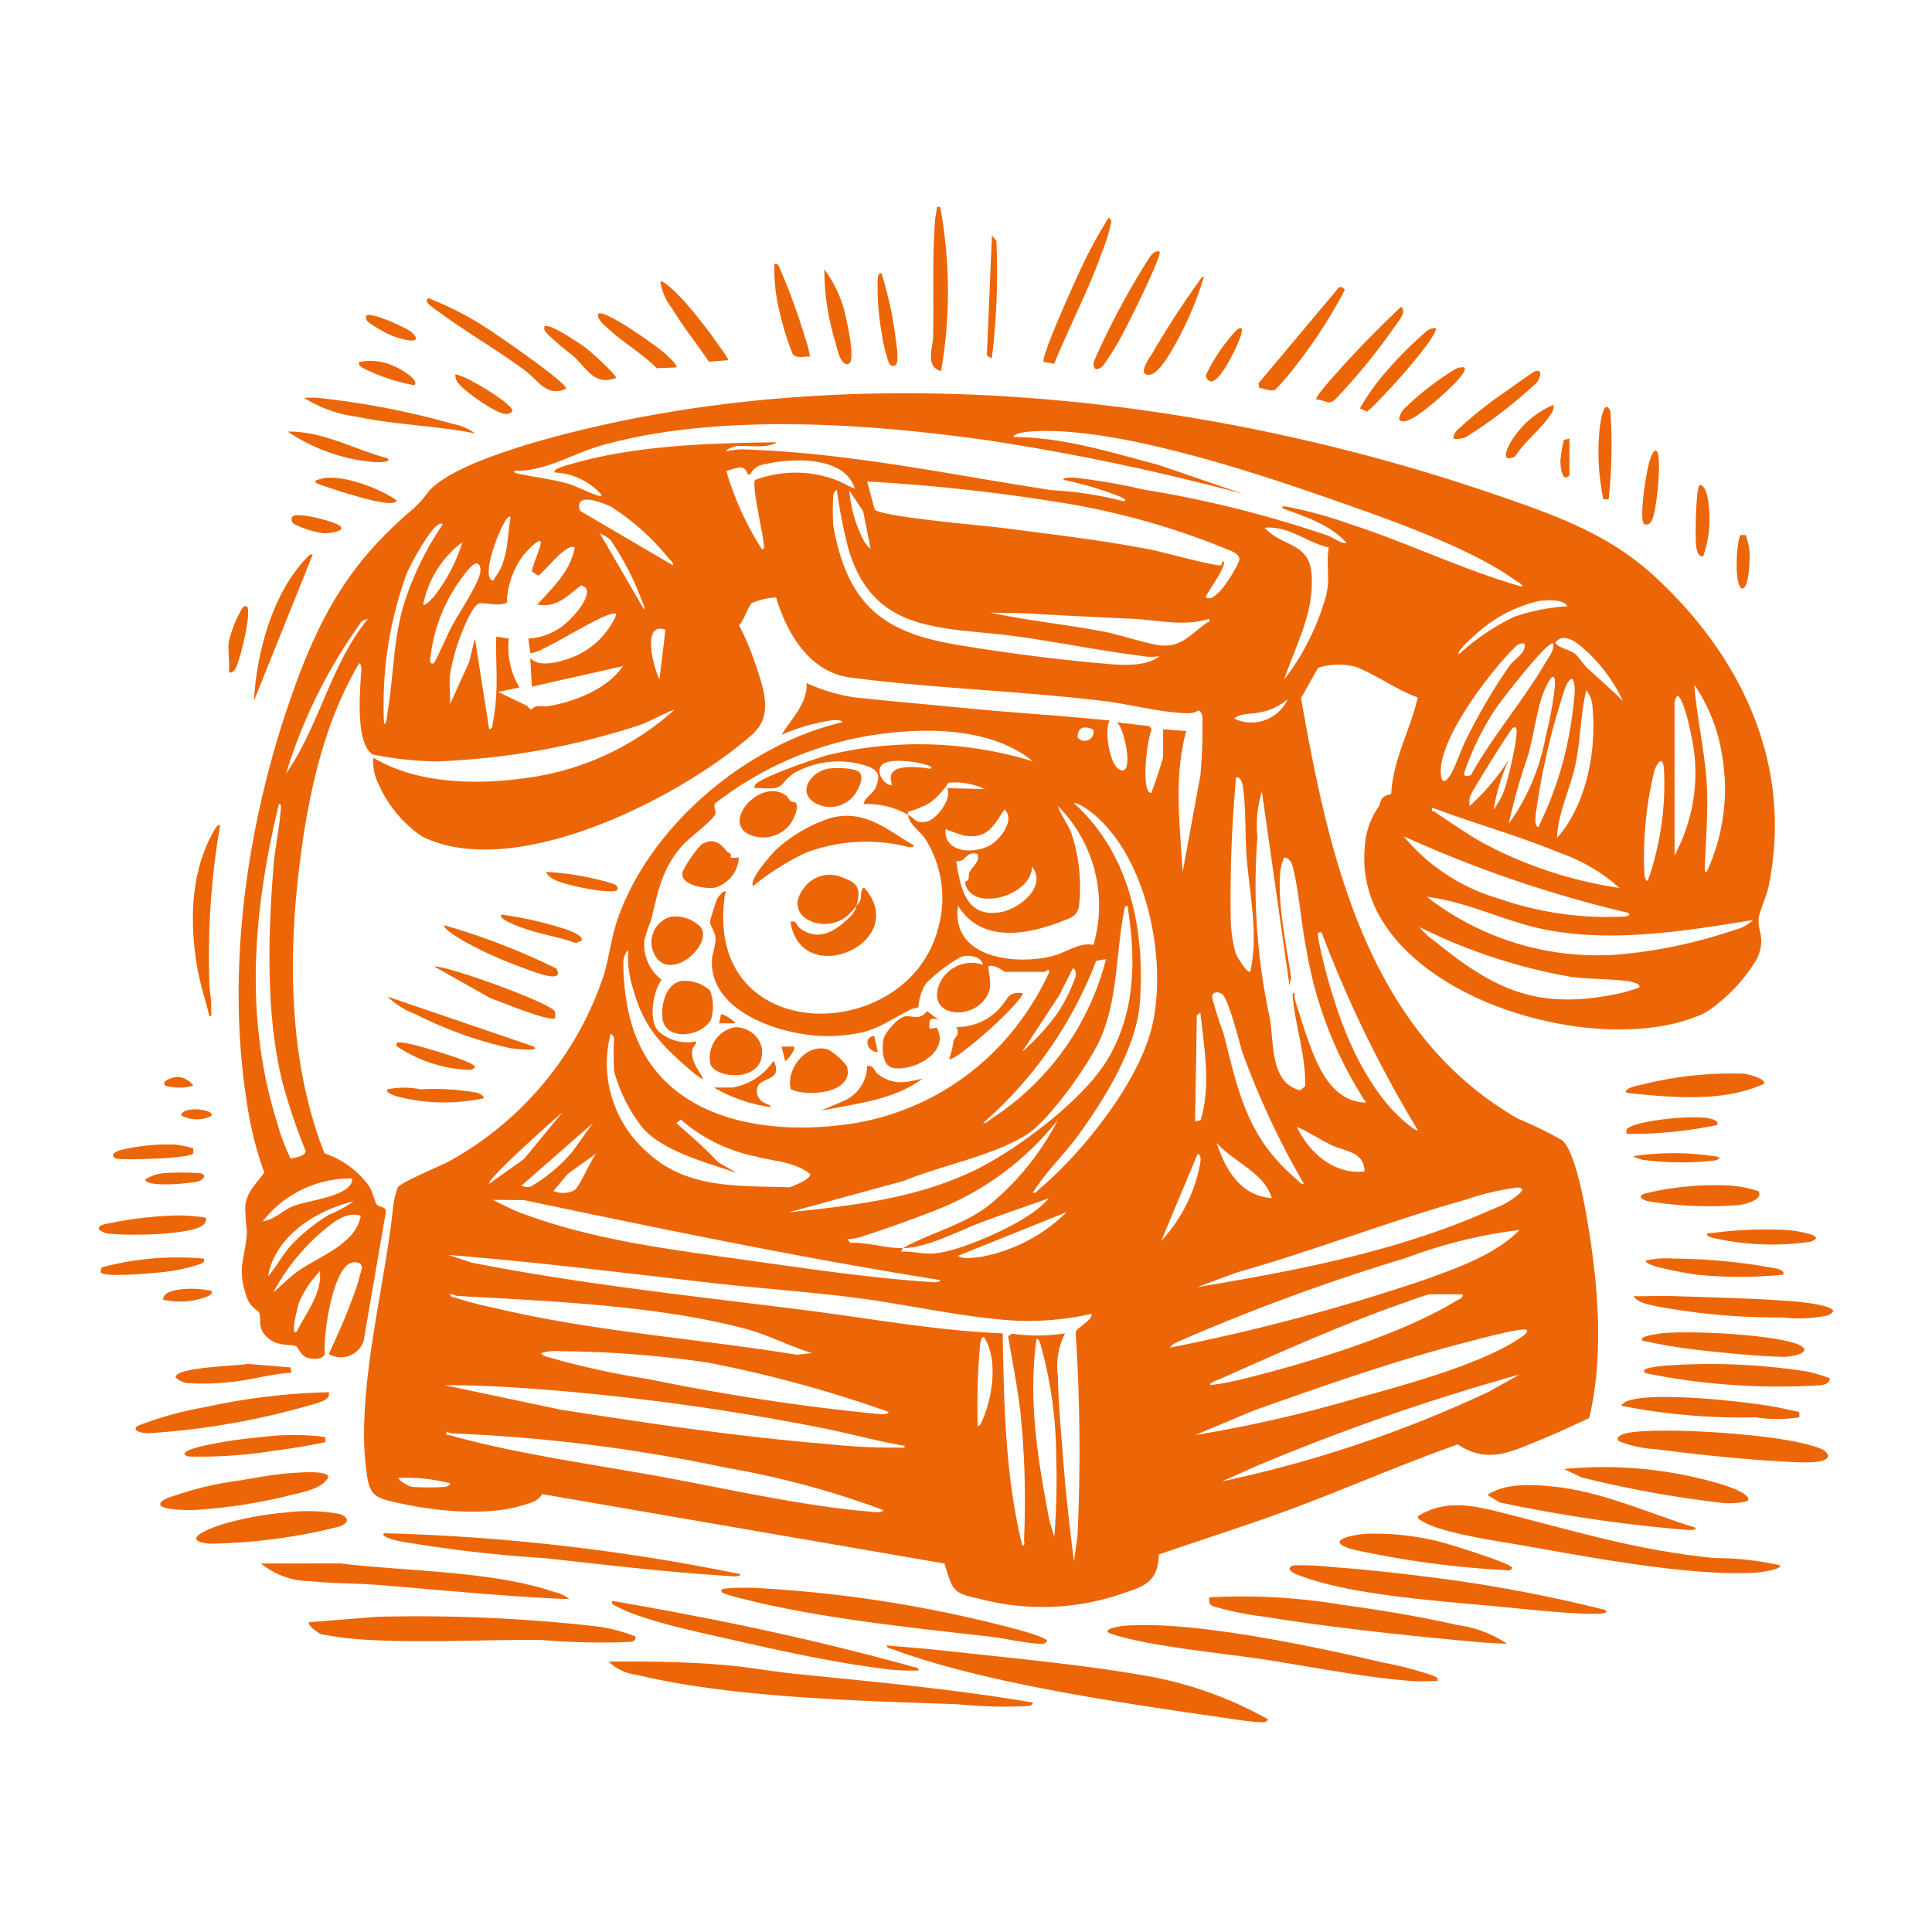 <svg xmlns="http://www.w3.org/2000/svg" xmlns:xlink="http://www.w3.org/1999/xlink" width="130" height="130" viewBox="0 0 130 130">
  <defs>
    <clipPath id="clip-path">
      <rect id="Rechteck_54" data-name="Rechteck 54" width="130" height="130" fill="none"/>
    </clipPath>
  </defs>
  <g id="D_W_Telefon_001" data-name="D+W_Telefon_001" clip-path="url(#clip-path)">
    <path id="Pfad_272" data-name="Pfad 272" d="M53.66,142.811a17.1,17.1,0,0,0,2.279,0c.02,0,.351-.118.3-.238a11.753,11.753,0,0,0-3.477-.36c.061.216.735.568.9.6m31.724,1.561a58.788,58.788,0,0,0-10.532-2.842,109.691,109.691,0,0,0-18.321-2.309,1.2,1.2,0,0,1-.531-.127c-.058.345.074.2.277.256,4.26,1.2,9.332,1.911,13.733,2.7,4.528.817,10.106,2.092,14.6,2.435.161.012.743.1.777-.117m1.44-4.318c-1.809-.307-3.574-.8-5.375-1.163a161.6,161.6,0,0,0-18.075-2.556c-2.491-.206-5-.371-7.495-.36l7.773,1.64c5.949.925,11.945,1.825,17.955,2.316a41.955,41.955,0,0,0,4.8.241c.146-.006.446.09.418-.119m41.381-4.8a148.819,148.819,0,0,0-17.749,6.177l-2.28,1.017a82.567,82.567,0,0,0,17.914-6.013Zm-42.46,2.519a83.562,83.562,0,0,0-12.206-3.327,71.711,71.711,0,0,0-9.916-.758,3.443,3.443,0,0,0-1.265.126c.057.2.5.269.687.33a54.637,54.637,0,0,0,6.6,1.432A147.149,147.149,0,0,0,84.96,137.9c.159.01.749.088.784-.123M96.9,146.169a47.511,47.511,0,0,0,.127-5.342,28.2,28.2,0,0,0-1.051-7.585c-.058-.152-.07-.352-.272-.386-.584,4.147.1,8.2.874,12.259l.323,1.054Zm-5.155-7.436c.211-.049.256-.28.331-.447.676-1.51,1.054-4.133.086-5.549-.238-.054-.269.649-.284.793a49.732,49.732,0,0,0-.133,5.2m36.941-6.476c-.239-.211-3.568.7-4.128.848-4.8,1.235-9.493,2.9-14.165,4.546l-4.015,1.68a92.18,92.18,0,0,0,10.7-2.432c3.154-.879,8.325-2.252,11-3.994.109-.071.8-.483.609-.649m-4.317-2.4h-2.219a15.145,15.145,0,0,0-1.529.51c-4.032,1.38-8.721,3.472-12.645,5.226-.092.041-.7.233-.577.382a19.241,19.241,0,0,0,2.123-.4c4.236-1.036,10.658-2.974,14.327-5.224.2-.126.592-.224.52-.5m-43.78,3.96c-1.507-.445-2.913-1.218-4.436-1.622-5.987-1.588-13.19-1.868-19.374-2.215-.188-.011-.345-.141-.537-.122.037.226.253.2.405.253a22.958,22.958,0,0,0,2.472.647c6.718,1.614,13.644,2.066,20.453,3.176Zm-34.664-1.441c.638-1.314,1.7-2.507,1.559-4.077l-.579.679a7.506,7.506,0,0,0-.83,1.448c-.066.178-.629,2.317-.15,1.95m53.495-1.2a19.1,19.1,0,0,1-6.414.358c-3.075-.3-6.281-1.021-9.374-1.421-3.146-.407-6.309-.623-9.458-.977-6.011-.677-12.022-1.44-18.051-1.917l1.58.517c7.46,1.471,15.03,2.256,22.571,3.216,4.374.557,8.742,1.367,13.151,1.542.087,4.766.169,9.625,1.32,14.273.209.028.113-.272.118-.418a57.618,57.618,0,0,0-.255-8.622c-.191-1.686-.543-3.372-.815-5.046l.26-.164a12.168,12.168,0,0,0,3.569-.022,4.831,4.831,0,0,0-.485,2.822c.032,1.886.221,3.855.366,5.751.173,2.258.435,4.531.72,6.777l.237-1.739a122.244,122.244,0,0,0-.125-13.67c.052-.344,1.083-.75,1.085-1.262m28.787-5.636a32.781,32.781,0,0,0-7.649,1.885,138.581,138.581,0,0,0-15.1,5.529c-.255.12-.626.236-.759.5a136.4,136.4,0,0,0,17-4.524c2.2-.793,4.87-1.71,6.5-3.39m-77.967-.954c-.877-.3-1.747.347-2.4.892a13.978,13.978,0,0,0-3.476,4.259c.552-.474,1.042-.991,1.64-1.417,1.445-1.028,3.891-1.81,4.232-3.734m47.5-.245-7.316,2.937c.32.263,1.186.115,1.617.059a11.059,11.059,0,0,0,5.7-3m-47.977-.72c-2.5.583-5.287,2.321-5.756,5.037.562-.652.983-1.457,1.562-2.1a12.261,12.261,0,0,1,2.525-2.033,8.821,8.821,0,0,0,1.67-.908M89.222,128.9c-9.392-1.5-18.715-3.433-28.021-5.384l-2.084-.013,1.409.688c4.738,1.884,9.833,2.553,14.86,3.252,4.19.582,8.868,1.3,13.058,1.575.165.011.742.1.778-.117m17.273.477c6.583-1.1,13.418-2.386,19.546-5.1.376-.167.817-.324,1.165-.514.33-.18,1.834-1.1.834-1.091a17.587,17.587,0,0,0-3.407.8c-5.2,1.458-10.268,3.455-15.472,4.918l-2.666.99Zm-56.854-7.315a7.456,7.456,0,0,0-6,2.877c.8-.1,1.321-.73,2.042-1.016.95-.376,3.3-.6,3.841-1.436a.5.5,0,0,0,.114-.425m54.456,4.2a10.461,10.461,0,0,0,2.627-5.232c.023-.251.074-.471-.17-.643Zm-38.023-5.876-1.921,1.376L63.2,122.9a1.628,1.628,0,0,0,1.435-.063c.376-.319,1.046-1.972,1.443-2.454m45.458,3c-.511-1.714-2.573-2.433-3.717-3.717.606,1.811,1.6,3.562,3.717,3.717m6.237-1.8c-.025-1.338-1.3-1.325-2.24-1.777-.793-.38-1.509-.88-2.317-1.22.842,1.744,2.5,3.237,4.557,3m-51.935-3.237-4.8,4.2a1.049,1.049,0,0,0,.6.073,10.791,10.791,0,0,0,2.876-2.413Zm20.871,8.4c1.927-1.075,4.207-1.574,5.934-3a18.189,18.189,0,0,0,4.5-5.634,19.555,19.555,0,0,1-8.243,6.089c-1.481.584-3.252,1.213-4.768,1.709a3.9,3.9,0,0,1-1.142.238l.178.24c1.161-.053,2.4.375,3.54.359l-.12.239c.724-.051,1.374.156,2.1.125,1.655-.07,5.045-1.6,6.449-2.545a6.635,6.635,0,0,0,1.4-1.176c-1.488.528-2.987,1.038-4.468,1.588-1.587.59-3.675,1.745-5.367,1.769M58.878,122.42l2.342-1.675,2.574-3.122c-.432.345-5.169,4.562-4.916,4.8m8.4-7.615a19.1,19.1,0,0,1,0-2.159c0-.02-.117-.35-.238-.3a7.94,7.94,0,0,0,2.574,8.039c2.666,2.4,6.1,2.153,9.471,2.268.26-.083,1.466-.566,1.386-.889-1.015-.844-2.465-.851-3.718-1.2A10.969,10.969,0,0,1,71.77,118.1l-.3.242c.954.844,1.94,1.683,2.82,2.633l1.256.722c-1.988-.694-4.951-1.436-6.359-3.055a10.61,10.61,0,0,1-1.917-3.841m39.461-3.9-.24.177-.119,7.139.37-.072c.719-2.363.235-4.851-.011-7.245m6.957,11.513a55.555,55.555,0,0,1-4.08-8.693c-.248-.716-.976-3.8-1.435-4.082-.269-.165-.694-.152-.644.274a23.535,23.535,0,0,0,.753,2.375c1.024,4.024,1.588,7.039,4.986,9.887.135.113.195.291.42.238m-18.949-8.875a15.384,15.384,0,0,0,2.376-2.6,11.077,11.077,0,0,0,1.228-2.5c.011-.223.015-.395-.187-.536l-.923,1.834Zm5.635-6.236-.66.118A27.537,27.537,0,0,1,92.1,118.341c.234.019.4-.188.585-.313a18.1,18.1,0,0,0,7.691-10.72m14.513-1.8c-.337-.07-.259.156-.226.407a34.13,34.13,0,0,0,1,3.915c.907,2.994,2.485,6.472,4.925,8.509.112.094.688.566.776.482a80.988,80.988,0,0,1-6.478-13.313m21.351,3.717c.236-.316-.767-.446-.915-.463-1.214-.134-2.47-.112-3.688-.271a37.224,37.224,0,0,1-10.151-3.342,4.579,4.579,0,0,0,1.025.953c3.717,3.012,6.5,4.521,11.472,3.686a12.057,12.057,0,0,0,2.256-.564M79.029,124.339c4.271-.448,8.483-.917,12.4-2.774,2.894-1.374,7.48-4.814,9.094-7.579,1.853-3.176,1.876-6.73,1.3-10.276-.239.05-.2.247-.237.421-.539,2.772-.4,5.619-1.5,8.333-.7,1.713-3.475,5.641-5.012,6.622-2.308,1.472-5.728,2.074-8.268,3.127l-7.767,2.126Zm64.889-19.668c-4.523.732-9.479,1.543-14.014.639-2.653-.529-5.207-1.874-7.936-2.2a18.665,18.665,0,0,0,13.373,3.837,33.071,33.071,0,0,0,7.282-1.594,2.777,2.777,0,0,0,1.294-.684m-52.175-4.439c-.821-.244-.757.571-1.44.48.279,1.778.634,3.781,2.908,3.446,1.322-.195,3.242-1.73,2.189-3.087,0,1.894-3.652,2.991-4.405,1.408-.25-.524.086-.421.108-.482.065-.182.018-.391.1-.56.217-.422.681-.626.535-1.206m43.779,3.959a81.576,81.576,0,0,1-15.113-5.157,13.022,13.022,0,0,0,6.414,4.2,22.072,22.072,0,0,0,8.521,1.2c.165-.021.357-.071.178-.239M89.584,98.553c-.144,1.63,1.964,1.7,3.041,1.061.667-.4,1.666-1.71.919-2.381-.743,1.115-1.12,1.98-2.67,1.766a11.455,11.455,0,0,1-1.289-.447m45.338,3.956a11.753,11.753,0,0,0-3.96-2.336c-2.786-1.156-5.805-2-8.633-3.06-.07.307.081.21.224.311.883.62,1.98,1.346,2.9,1.9a28.028,28.028,0,0,0,9.465,3.187m-35.384,3.84a9.479,9.479,0,0,0-2.4-9.356c.209.638.653,1.175.9,1.8a11.489,11.489,0,0,1,.548,4.741c-.079.858-.456.942-1.176,1.223-2.379.926-5.42,1.47-6.985-1.048-.5,3.522,3.815,4.015,6.33,3.392.932-.231,1.865-.965,2.784-.753M44.725,96.873c-1.712,7.089-2.348,14.259-.153,21.321a14.339,14.339,0,0,0,.941,2.532c.289-.08,1.006-.145,1.01-.52A40.178,40.178,0,0,1,45,115.73c-1.168-4.531-1.014-10.056-.633-14.718.1-1.239.384-2.487.478-3.722.01-.133.088-.447-.118-.417M95.46,123.019c.225.052.285-.125.42-.238,2.914-2.449,6.674-7.157,7.581-10.891,1.07-4.4-.27-11.273-3.866-14.3-.321-.27-1.03-.814-1.376-.783,3.764,3.4,4.8,8.523,4.436,13.433-.222,3.006-2.358,6.442-4.1,8.855-.963,1.335-2.223,2.507-3.1,3.919m17.273-13.913-1.86-13.073a7.854,7.854,0,0,0-.3,3.063,41.91,41.91,0,0,0,.8,12.019c.355,1.643-.042,4.491,2.072,5.019l.34-.272c.052-1.982-.626-3.931-.821-5.859-.013-.129-.087-.448.117-.417a1.632,1.632,0,0,0,.059.6c.326,1.01.643,2.068,1.019,3.059.653,1.717,1.627,3.671,3.72,3.717a27.055,27.055,0,0,1-4.041-10.473c-.325-1.643-.431-3.341-.788-4.969-.085-.388-.181-1.021-.686-1.05a3.821,3.821,0,0,0-.248.893c-.21,2.284.407,4.939.724,7.206l-.117.537Zm-2.641-.96c.56-2.494-.036-5.1-.238-7.617-.124-1.54-.043-3.287-.252-4.786-.036-.256-.125-.713-.468-.67a90.7,90.7,0,0,0-.359,9.654,9.754,9.754,0,0,0,.332,2.186c.067.177.792,1.412.985,1.233m26.747-6.117a19.523,19.523,0,0,0,1.087-7.5c-.072-.953-.439-.48-.642.091a24.562,24.562,0,0,0-.673,6.981c.013.116.053.452.227.43M88.622,94.356c-.658-.321-2.939-.665-3.366-.071-.442.615.482,1.487.728,1.268-.53-1.4,1.368-1.2,2.254-1.113.132.013.409.141.384-.084m-1.559,3.237a5.533,5.533,0,0,0-3-.72c.127-.517.688-.7.866-1.231.229-.686.168-.959-.462-1.272a6.1,6.1,0,0,0-5.075.412c-1.1.774-.534,1.143-2.348,1.012-.131-.01-.4.067-.3-.178.21-.506,4.183-1.842,4.917-2.041a26.132,26.132,0,0,1,13.793.418c-2.559-2.113-6.581-2.272-9.76-1.9a23.1,23.1,0,0,0-11.6,4.718c-.177.2.04.429,0,.7-.062.375-1.734,1.619-2.144,2.065-1.443,1.57-1.711,3.147-2.188,5.129a9.088,9.088,0,0,0-.448,1.35,2.99,2.99,0,0,0,1.166,2.638c-.6.773-.911,2.785-.2,3.475a2.853,2.853,0,0,0,2.513.665c.031.237-.189.31-.236.543-.155.762.392,1.355.717,1.974-.086.084-.845-.555-.961-.657-1.9-1.659-3.064-2.851-3.748-5.367a6.811,6.811,0,0,1-.329-2.61c-.176.031-.315.556-.331.689a15.007,15.007,0,0,0,.229,2.833c1.216,7.647,8.888,9.173,15.482,8.078a17.382,17.382,0,0,0,11.109-7,18.42,18.42,0,0,0,1.817-3.1c.113-.363-.278-.057-.3-.057H93.6c-.061,0-.782-.578-1.139-.36.076.92.351,1.487-.3,2.281-1.114,1.364-3.812,1-3-1.081a2.361,2.361,0,0,1,2.936-1.321c-.126-.588-.952-.677-1.443-.542a10.852,10.852,0,0,0-2.391,1.805,3.292,3.292,0,0,0-.5,1.6c-.017.02-.372.072-.513.144-2.157,1.1-2.469,1.637-5.172,1.786-3.011.166-8.6-1.471-8.2-5.324a7.681,7.681,0,0,0,.237-1.213c-.016-.495-.406-.868-.371-1.191.012-.112.39-1.338.457-1.471a1.838,1.838,0,0,1,.445-.515c.316-.026.115.054.092.212-1.527,10.309,12.3,10.219,14.351,2.237a7.469,7.469,0,0,0-.9-6.04c-.316-.446-1.06-.946-1.132-1.567.47.215.46.606,1.231.454.691-.135,1.739-1.527,1.409-2.253l2.518.06a4.7,4.7,0,0,0-2.444-.428,4.979,4.979,0,0,1-1.214,1.327,5.636,5.636,0,0,1-1.483.619c-.04.047-.023.152-.016.221m40.9-5.876c-.224-.053-.232.075-.339.2-.277.322-2.692,4.191-2.751,4.445a2.578,2.578,0,0,0-.026.633,14.819,14.819,0,0,0,2.636-3.119,13.485,13.485,0,0,0-1.019,3.358,5.211,5.211,0,0,0,.753-1.406c.2-.543,1-3.817.746-4.11m-28.437.13c-.577-.257-1.043-.19-1.062.515a.6.6,0,0,0,1.062-.515m9.487-.732a2.689,2.689,0,0,0,3.6-1.318,3.846,3.846,0,0,1-1.914.9c-.522.123-1.328.042-1.683.414m29.626-1.138v10.375l.362-.777a11.66,11.66,0,0,0,.922-6.444c-.086-.609-.607-3.362-1.105-3.573a2.077,2.077,0,0,0-.179.419m-7.915,9.176c1.966-2.218,2.658-5.789,2.4-8.694A2.147,2.147,0,0,0,132.7,89.2c-.386,1.569-.381,3.225-.694,4.822-.344,1.75-1.21,3.359-1.283,5.133M140.8,101.43a13.279,13.279,0,0,0,1.022-7.916,11.531,11.531,0,0,0-1.859-4.677c.167,2.216.705,4.442.837,6.658.109,1.836-.059,3.691-.124,5.512,0,.133-.075.456.124.423m-9-12.952c-.231-.165-.482.469-.536.6a46.9,46.9,0,0,0-1.967,8.468c-.019.226-.093.773.166.884a24.273,24.273,0,0,0,1.7-4.532,26.439,26.439,0,0,0,.759-4.649,2.442,2.442,0,0,0-.125-.773m-4.316,9.715a14.458,14.458,0,0,0,2.48-5.855,24.617,24.617,0,0,0,.628-3.46c.047-1.486-.754.357-.89.8-.382,1.246-.568,2.624-.909,3.889a39.209,39.209,0,0,0-1.309,4.627m-2.546-3.266c1.434-2.611,3.507-4.993,4.994-7.539.238-.407.6-.807.548-1.309-.28-.373-3.585,3.934-3.814,4.28a18.591,18.591,0,0,0-2.183,4.416c-.066.287.284.2.455.152m3.623-8.848c-.408-.075-.536.114-.78.358-1.594,1.587-5.12,6.182-4.863,8.462.073.648.366.449.631.02.393-.635.718-1.732,1.112-2.486a38.7,38.7,0,0,1,2.891-4.9c.36-.475,1.083-.8,1.009-1.449m6.6,3.837a10.974,10.974,0,0,0-2.4-3.3c-.574-.508-1.539-1.424-2.159-.6.362.419.979.427,1.379.778.25.219.521.675.834.965.778.719,1.583,1.415,2.341,2.155M70.734,85.137c-1.629-.581-.8,2.592-.4,3.339ZM50.721,84.4l-.4.146A34.627,34.627,0,0,0,45.2,94.834c2.248-3.243,3-7.339,5.516-10.434m56.613,0c-1.694.543-3.492.08-5.218,0-2.366-.109-4.716-.221-7.077-.36-.813-.048-1.649-.009-2.459-.061,2.54.558,5.148.805,7.7,1.294,1.043.2,3.15.917,3.994.934,1.3.026,1.946-.891,2.9-1.541.107-.073.222.019.156-.267m24.109-.841c-.292-.493-1.346-.413-1.864-.364a9.227,9.227,0,0,0-4.07,2.047c-.194.158-1.576,1.342-1.382,1.556a15.04,15.04,0,0,1,3.755-2.54,13.647,13.647,0,0,1,3.56-.7M55.157,87.4c.46-.849.819-1.776,1.276-2.624.413-.767,1.9-2.971,1.855-3.674-.012-.18-.024-.317-.195-.418-.321-.1-.867.714-1.065.969a10.97,10.97,0,0,0-2.076,5.12c-.027.238-.192.724.2.626m-.718-3.959c.125.128.623-.428.723-.535a11.307,11.307,0,0,0,1.915-3.661,6.921,6.921,0,0,0-2.638,4.2m1.8,4.739c-.064.628.046,1.34,0,1.979l1.289-2.849.392-1.588.96,6.116c.242-.047.2-.254.238-.42a13.476,13.476,0,0,0,.24-2.04c.069-1.252-.049-2.524,0-3.777l.838.121a5.3,5.3,0,0,0,.72,3.3l-1.437.3c.641.3,1.263.617,1.908.912.114.052.224.258.307.26.058,0,.206-.188.366-.207.273-.033.554.031.824-.016,1.768-.3,3.956-1.155,4.991-2.686l-6.118,1.379-.119-1.92c.675.713,2.214.2,3.04-.137a5.407,5.407,0,0,0,2.714-2.684c.053-.182-.01-.2-.175-.177-1.016.128-5.185,2.917-5.579,2.639l-.121-.959a4.143,4.143,0,0,0,2.388-.911c.508-.384,1.919-1.892,1.458-2.516l-.285-.156c-.941.706-1.642,1.534-2.961,1.3,1.038-1.143,2.23-2.246,2.519-3.836-.515-.386-2.025,1.627-2.457,1.889l-.426-.282c.11-.61.448-1.229.58-1.813.178-.783-1.046.584-1.173.747a5.622,5.622,0,0,0-1.093,3.165c-.572.268-1.369-.007-1.83.048-.445.053-1.109,1.715-1.281,2.178a13.661,13.661,0,0,0-.717,2.642M69.311,83.8a.909.909,0,0,0-.133-.525,18.82,18.82,0,0,0-2.156-4.2,3.48,3.48,0,0,0-.707-.431Zm46.058-4.2c-1.466-.308-2.678-1.482-4.316-1.32,1.2,1.318,3,.944,3.158,3.137.185,2.605-1.047,4.683-1.838,7.057a16.2,16.2,0,0,0,2.815-5.64c.3-1.187-.026-2.058.181-3.233m-59.61-1.56c-.543-.461-2.259,2.892-2.42,3.276A25.862,25.862,0,0,0,51.8,91.475c.185-.028.191-.512.219-.679.407-2.37.393-4.754,1.037-7.118a20.364,20.364,0,0,1,2.7-5.635m4.557-.48c-.161-.208-.508.537-.542.6-.336.6-1.307,3.113-.775,3.6.189.173.217-.081.272-.151.9-1.132.807-2.692,1.044-4.046M71.231,80.8c.052-.225-.127-.284-.239-.42a16.348,16.348,0,0,0-3.915-3.521c-.651-.295-2.517-1.036-2.084.283Zm13.313-1.08-.506-2.551-.931-1.406a8.629,8.629,0,0,0,.747,2.909,2.791,2.791,0,0,0,.69,1.048m-2.518-3.657a17.611,17.611,0,0,0,0,2.039,14.038,14.038,0,0,0,.6,2.4c1.3,3.852,4.01,5.025,7.775,5.658,2.966.5,6.568.968,9.562,1.233,1.233.109,3.018.313,4.017-.478a3.421,3.421,0,0,1-1.242-.019c-2.714-.346-5.466-.9-8.19-1.285-5.041-.712-9.818-.048-11.523-5.989a35.766,35.766,0,0,1-.755-3.863c-.121-.044-.232.25-.239.3m25.068,6.9c.672.5,2.038-1.945,2.219-2.405.194-.493-.526-.723-.913-.879A50.4,50.4,0,0,0,96.819,76.5a124.545,124.545,0,0,0-12.514-1.338l.508,1.889c.41.491,7.481,1.089,8.653,1.243,3.338.438,6.734.825,10.035,1.479.725.144,4.251,1.113,4.6,1.028.141-.035,0-.3.2-.243.178.4-1.306,2.316-1.2,2.4M83.465,75.642c-.623-2.2-4.239-2.071-6.02-1.642a1.223,1.223,0,0,0-1,.682l-.172,0c-.242-.8-.881-.337-1.446-.235a20.212,20.212,0,0,0,2.4,5.275c.2.031.128-.285.117-.416-.059-.69-.816-3.874-.58-4.244a7.792,7.792,0,0,1,5.166-.1c.542.167,1.017.468,1.533.685m-5.937-2.878c-.584.058-1.313,0-1.919,0-.089,0-.754.169-.779.358A6.644,6.644,0,0,1,75.851,73c7.11.208,13.912,1.684,20.886,2.75a23.962,23.962,0,0,1,4.783.735c.462-.029-.227-.313-.271-.33a23.667,23.667,0,0,0-3.75-1.108c.082-.213.713-.136.9-.124a39.655,39.655,0,0,1,4.5.78,76.492,76.492,0,0,1,12.381,3.091c.427.165.9.557,1.287.512-1.106-1.257-2.79-1.771-4.316-2.341-.033-.193.159-.122.286-.107a28.7,28.7,0,0,1,4.147,1.133c3.944,1.268,7.711,3.121,11.7,4.256.094-.134-.4-.385-.5-.459-3.016-2.17-8.4-4.048-11.969-5.3-5.414-1.9-15.178-5.167-20.751-4.673-.282.025-.887.078-1.022.357,3.334,0,6.609,1.044,9.807,1.888L109.613,76a158.421,158.421,0,0,0-16.991-3.577c-8.026-1.151-18.3-1.906-26.162.306-1.991.56-3.79,1.773-5.9,1.714-.029.164.214.182.33.207,1.114.241,2.28.359,3.386.693.565.17,1.577.713,1.979.78.07.011.2.031.18-.061a4.436,4.436,0,0,0-3.118-1.5c-.273-.217.757-.481.866-.513,4.428-1.318,9.407-1.468,14.007-1.524.005.114-.6.233-.659.238m26.687,19.071,1.559.121c-.852,3.079-.423,6.332-.239,9.474l1.2-6.538a36.065,36.065,0,0,0,.127-3.843.58.58,0,0,0-.246-.482,1.508,1.508,0,0,1-.9.189c-1.713-.06-3.79-.615-5.536-.825-5.623-.678-11.471-.845-17.015-1.576-2.739-.361-4.254-2.956-4.988-5.386a4.575,4.575,0,0,0-1.641.38c-.251.236-.532,1.193-.85,1.491a19.675,19.675,0,0,1,1.094,2.584c.529,1.626,1.262,3.459-.215,4.768-4.766,4.223-15.965,9.953-22.208,6.86a8.4,8.4,0,0,1-2.939-3.538,3.34,3.34,0,0,1-.337-1.761c3.058,1.84,7.268,1.839,10.717,1.3a18.518,18.518,0,0,0,9.552-4.54c-.818.29-1.55.749-2.369,1.048A49.886,49.886,0,0,1,55.344,94a22.98,22.98,0,0,1-4.332-.476c-1.135-.8-.834-4.133-.765-5.341.009-.16.086-.75-.124-.785-2.327,3.944-3.349,8.514-3.943,13.03-.864,6.572-.829,13.739,1.611,19.944a6.1,6.1,0,0,1,2.982,2.176c.256.369.387,1.079.537,1.262.17.206.6.124.617.471l-1.5,8.7a1.609,1.609,0,0,1-2.346.893c.516-1.135,1.052-2.268,1.474-3.444a15.1,15.1,0,0,0,.753-2.363c.019-.375-.483-.444-.783-.306-1.216.557-1.827,4.839-1.706,6.091-.127.43-.833.379-1.182.27-.436-.136-.635-.7-.737-.76-.32-.18-1.144.031-1.834-.506-.9-.7-.459-1.379-.686-1.774-.127-.221-.554-.3-.819-1.039-.712-2-.048-2.718.008-4.449a15.043,15.043,0,0,1-.11-1.659c.114-1.006.737-1.51,1.283-2.268a23.488,23.488,0,0,1-1.139-4.5c-1.476-9.048-.053-18.964,2.959-27.551,1.856-5.293,3.859-8.946,8.168-12.585a7.149,7.149,0,0,0,1.073-1.2c1.688-1.956,7.943-3.582,10.55-4.2,19.8-4.722,42.373-2.1,61.475,4.5,3.823,1.32,7.358,2.58,10.375,5.338,5.935,5.427,9.447,12.753,7.757,20.954-.133.642-.6,1.641-.658,2.1-.117.876.518,1.356-.123,2.754a11.079,11.079,0,0,1-3.457,3.619c-7.246,3.538-23.762-1.443-22.936-11.062a5.261,5.261,0,0,1,.909-2.749c.257-.423.04-.7.877-.89.1-2.3,1.294-4.322,1.783-6.5-1.424-.5-2.834-1.569-4.221-2.076a4.63,4.63,0,0,0-2.483.081l-1.15,2.039c1.88,10.662,4.457,22.473,14.595,28.3a27.113,27.113,0,0,1,2.982,1.456c.926.815,1.562,4.609,1.771,5.905.67,4.14,1.012,8.684.044,12.778-1.071.5-2.154,1.013-3.251,1.456-1.973.8-3.563,1.672-5.6.323-3.888,1.37-7.73,3.08-11.634,4.508-2.8,1.025-5.655,1.922-8.475,2.9-.062,1.769-.856,2.105-2.35,2.592a16.5,16.5,0,0,1-9.737.382c-1.826-.376-1.787-.589-2.334-2.366l-27.08-4.674c-.251.483-.814.6-1.3.753-2.536.785-6.136.374-8.708-.23-1.149-.269-1.569-.468-1.764-1.714-.849-5.427,1.173-12.555,1.741-18.051a6.566,6.566,0,0,1,.31-1.38c.209-.36,2.889-1.455,3.493-1.784a22.334,22.334,0,0,0,10.414-12.615c.334-1.168.47-2.4.866-3.572,2.143-6.328,8.712-11.849,15.146-13.341-.035-.212-.624-.133-.784-.123a13.579,13.579,0,0,0-3.293.963c.658-1.09,1.747-2.1,1.68-3.477a12.226,12.226,0,0,0,3.179.958c2.46.263,4.964.478,7.436.72,3.253.319,6.524.509,9.775.842-.38.66-.009,3.172.789,3.352.841.19.193-2.9-.309-3.232l2.2.257.15.23c-.321.684-.655,3.727-.19,4.19.2.2.2-.062.25-.168.1-.217.708-2.056.708-2.17V91.835Z" transform="translate(-25.958 -42.765)" fill="#ec6607"/>
    <path id="Pfad_273" data-name="Pfad 273" d="M156.123,289.715c1.372.114,2.753.222,4.123.374,4.388.487,9.326.936,13.632,1.721a25.648,25.648,0,0,1,7.911,2.881c-.144.209-.307.194-.533.184-.884-.039-2.078-.251-2.986-.381-6.381-.91-15.819-2.3-21.741-4.527-.153-.057-.368-.027-.406-.253" transform="translate(-96.456 -178.993)" fill="#ec6607"/>
    <path id="Pfad_274" data-name="Pfad 274" d="M135.71,295.291c-.045.218-.236.223-.415.243a32.828,32.828,0,0,1-4.677-.129c-6.559-.227-15.243-.446-21.536-1.973a3.218,3.218,0,0,1-1.918-.9c2.618-.019,5.247.013,7.856.239,1.591.138,3.205.438,4.8.6,5.315.532,10.626,1.027,15.891,1.921" transform="translate(-66.208 -180.731)" fill="#ec6607"/>
    <path id="Pfad_275" data-name="Pfad 275" d="M273.988,269.063c.209.267-1.337.472-1.494.483-4.365.314-11.462-1.059-15.922-1.839-1.581-.276-5.44-.824-6.656-1.621-.114-.075-.318-.132-.276-.322,1.949-1.231,3.952-.671,6.022-.148,4.979,1.261,8.7,2.429,13.949,2.963a19.946,19.946,0,0,1,4.377.482" transform="translate(-154.23 -163.738)" fill="#ec6607"/>
    <path id="Pfad_276" data-name="Pfad 276" d="M76.343,286c.033.311-.172.336-.414.364a47.07,47.07,0,0,1-5.878-.131c-3.709-.04-7.609.191-11.285.01a23.518,23.518,0,0,1-3.563-.4c-.177-.053-1-.652-.809-.809l4.612-.365a107.637,107.637,0,0,1,14.5.62,10.586,10.586,0,0,1,2.833.706" transform="translate(-33.589 -175.88)" fill="#ec6607"/>
    <path id="Pfad_277" data-name="Pfad 277" d="M127.176,279.609a16.609,16.609,0,0,1,2.627-.021,85.425,85.425,0,0,1,14.45,2.1c.56.128,4.666,1.08,4.674,1.441-.144.209-.307.193-.532.183-1.04-.045-2.295-.361-3.364-.483-5.2-.59-11.624-1.254-16.637-2.553a8.927,8.927,0,0,1-1.3-.384c-.176-.123-.067-.247.079-.285" transform="translate(-78.467 -172.71)" fill="#ec6607"/>
    <path id="Pfad_278" data-name="Pfad 278" d="M248.277,278.554c.18.166-.013.218-.178.239a10.96,10.96,0,0,1-1.56,0c-1.808-.079-3.818-.308-5.638-.479-3.7-.349-9.619-.746-12.989-2-.191-.071-.924-.295-.865-.572.11-.175.234-.165.413-.187a20.462,20.462,0,0,1,2.523.126c2.563.183,5.35.51,7.9.855a98.385,98.385,0,0,1,10.393,2.023" transform="translate(-140.273 -170.231)" fill="#ec6607"/>
    <path id="Pfad_279" data-name="Pfad 279" d="M217.2,289.887c-.535-.024-1.082.037-1.617,0-3.168-.22-6.866-.969-10.057-1.458-2.884-.442-7.681-.865-10.275-1.723-.8-.264.489-.508.782-.534,4.512-.4,12.882,1.379,17.451,2.455a24.6,24.6,0,0,1,3.425.892c.181.081.336.125.29.368" transform="translate(-120.472 -176.768)" fill="#ec6607"/>
    <path id="Pfad_280" data-name="Pfad 280" d="M232.942,284.212c-.694-.019-1.407-.055-2.1-.119-4.621-.426-9.685-.957-14.254-1.7a20.245,20.245,0,0,1-3.479-.719c-.253-.152-.211-.3-.2-.58a40.563,40.563,0,0,1,8.92.5c2.481.335,5.323.8,7.755,1.361a7.946,7.946,0,0,1,3.357,1.26" transform="translate(-131.535 -173.612)" fill="#ec6607"/>
    <path id="Pfad_281" data-name="Pfad 281" d="M66.714,277.665c-4.3-.165-8.6-.616-12.9-.957-1.51-.12-3.034-.08-4.542-.256a5.236,5.236,0,0,1-3.313-1.184l5.342-.006c4.431.542,10.174.49,14.39,1.922a2.322,2.322,0,0,1,1.017.481" transform="translate(-28.398 -170.063)" fill="#ec6607"/>
    <path id="Pfad_282" data-name="Pfad 282" d="M91.53,272.7c-.034.212-.624.134-.784.123-4.242-.269-8.147-.734-12.35-1.2a90.684,90.684,0,0,1-9.778-1.137c-.1-.024-1.385-.295-1.075-.543A137.286,137.286,0,0,1,91.53,272.7" transform="translate(-41.7 -166.776)" fill="#ec6607"/>
    <path id="Pfad_283" data-name="Pfad 283" d="M285.875,251.98c2.513-.313,9.674.153,12.073.933.363.118.945.247,1.033.654,0,.59-2.01.444-2.47.423-2.818-.128-6.286-.49-9.1-.86a7.754,7.754,0,0,1-2.472-.527c-.463-.415.7-.6.931-.624" transform="translate(-175.978 -155.618)" fill="#ec6607"/>
    <path id="Pfad_284" data-name="Pfad 284" d="M128.408,286.543a13.406,13.406,0,0,1-2.559-.139c-3.227-.4-6.966-1.23-10.157-1.958-1.995-.455-5.928-1.269-7.62-2.215-.166-.093-.346-.1-.294-.365,6.211,1.067,12.434,2.336,18.522,3.966.556.149,1.146.292,1.691.468.157.051.374,0,.417.242" transform="translate(-66.582 -174.144)" fill="#ec6607"/>
    <path id="Pfad_285" data-name="Pfad 285" d="M275.922,264.341c-.035.21-.624.133-.785.124a100.814,100.814,0,0,1-12.436-1.837l-.811-.506c1.289-.855,3.236-.7,4.722-.526,3.2.384,6.253,1.81,9.309,2.745" transform="translate(-161.802 -161.535)" fill="#ec6607"/>
    <path id="Pfad_286" data-name="Pfad 286" d="M37.014,259.265c.425-.029,2.481-.216,2.517.263-.389.81-1.827,1.037-2.682,1.251a35.333,35.333,0,0,1-6.349.968c-.387.017-3.254.029-1.943-.744a22.583,22.583,0,0,1,5.1-1.256c1.1-.188,2.244-.406,3.356-.482" transform="translate(-17.432 -160.143)" fill="#ec6607"/>
    <path id="Pfad_287" data-name="Pfad 287" d="M287.737,260.627a5.149,5.149,0,0,1-1.737.12,74.874,74.874,0,0,1-9.442-1.713l-1.174-.564a27.674,27.674,0,0,1,10.649,1.044c.338.115,2.021.642,1.7,1.112" transform="translate(-170.139 -159.623)" fill="#ec6607"/>
    <path id="Pfad_288" data-name="Pfad 288" d="M36.878,245.147c.1.439-.372.571-.686.692A50.588,50.588,0,0,1,24.7,247.9c-.31,0-1.127-.151-.706-.489a23.55,23.55,0,0,1,4.581-1.273,43.137,43.137,0,0,1,8.3-1" transform="translate(-14.754 -151.458)" fill="#ec6607"/>
    <path id="Pfad_289" data-name="Pfad 289" d="M40.694,266.15a11.864,11.864,0,0,1,3.53.117c.689.268.571.62-.049.845a37.606,37.606,0,0,1-8.78,1.147c-2.149-.264.456-1.173,1.126-1.365a22.54,22.54,0,0,1,4.174-.744" transform="translate(-21.353 -164.389)" fill="#ec6607"/>
    <path id="Pfad_290" data-name="Pfad 290" d="M237.753,270.008a18.221,18.221,0,0,1,4.7.5c.588.134,5.018,1.5,5.034,1.8-.165.253-.277.16-.5.148a63.159,63.159,0,0,1-10.148-1.369c-2.2-.589-.115-1.025.913-1.082" transform="translate(-145.726 -166.808)" fill="#ec6607"/>
    <path id="Pfad_291" data-name="Pfad 291" d="M301.949,241.126c.027.36-.377.448-.657.48a45.1,45.1,0,0,1-11.48-.761c-.124-.036-.437-.048-.336-.259.089-.185,1.231-.29,1.493-.307a42.148,42.148,0,0,1,9.445.4,11.413,11.413,0,0,1,1.534.446" transform="translate(-178.833 -148.394)" fill="#ec6607"/>
    <path id="Pfad_292" data-name="Pfad 292" d="M287.623,228.178c.858.025,1.726-.036,2.583-.006,2.657.093,5.642.155,8.27.366.373.03,2.579.253,2.577.659a.693.693,0,0,1-.427.29,9.308,9.308,0,0,1-2.984.124,43.7,43.7,0,0,1-8.485-.751c-.5-.113-1.266-.226-1.535-.683" transform="translate(-177.7 -140.965)" fill="#ec6607"/>
    <path id="Pfad_293" data-name="Pfad 293" d="M289.118,235.137c-.294-.29.909-.437,1.039-.459,1.618-.277,8.265.034,9.6.8.83.472-.642.758-1.1.749-1.834-.037-4.161-.27-6-.485-1.185-.138-2.374-.35-3.539-.6" transform="translate(-178.595 -144.928)" fill="#ec6607"/>
    <path id="Pfad_294" data-name="Pfad 294" d="M297.418,246.97l0,.353a9.426,9.426,0,0,1-2.94,0,41.665,41.665,0,0,1-9.054-.78.977.977,0,0,1,.5-.341c1.817-.587,7.07,0,9.139.3.789.114,1.577.292,2.353.469" transform="translate(-176.344 -151.955)" fill="#ec6607"/>
    <path id="Pfad_295" data-name="Pfad 295" d="M35.789,145.289a52.207,52.207,0,0,0-.724,10.5c.018.633.153,1.212.125,1.915-.006.146.091.446-.118.418-.256-1.072-.617-2.121-.806-3.213-.517-2.985-.489-6.293.982-9.023.034-.063.377-.8.542-.6" transform="translate(-20.982 -89.741)" fill="#ec6607"/>
    <path id="Pfad_296" data-name="Pfad 296" d="M295.551,189.65c-2.8,1.26-6.249.908-9.234.6-.239-.331.907-.524,1.056-.561a24.885,24.885,0,0,1,6.888-.726c.19.026,1.53.346,1.29.686" transform="translate(-176.873 -116.713)" fill="#ec6607"/>
    <path id="Pfad_297" data-name="Pfad 297" d="M164.528,36.424a31.165,31.165,0,0,1,.06,11.036c-1.093-.268-.548-1.575-.533-2.336.052-2.565-.064-5.128.116-7.68.016-.229.079-.6.123-.839.036-.195-.081-.209.234-.181" transform="translate(-101.265 -22.497)" fill="#ec6607"/>
    <path id="Pfad_298" data-name="Pfad 298" d="M84.506,58.617c-1.285.587-1.833-.549-2.772-1.245-1.862-1.38-3.917-2.551-5.782-3.933-.169-.125-.839-.543-.8-.756.052-.289.292-.07.4-.041a21.089,21.089,0,0,1,4.27,2.328c.405.259,4.9,3.358,4.688,3.647" transform="translate(-46.429 -32.458)" fill="#ec6607"/>
    <path id="Pfad_299" data-name="Pfad 299" d="M48.668,97.629l-3.957,9.834c.178-3.23,1.236-7.214,3.536-9.6.125-.129.211-.28.421-.237" transform="translate(-27.624 -60.313)" fill="#ec6607"/>
    <path id="Pfad_300" data-name="Pfad 300" d="M184.434,48.155l-.7-.119c-.223-.257,1.867-4.908,2.17-5.554a31.361,31.361,0,0,1,2.2-4.152c.191.136.171.178.152.386a11.223,11.223,0,0,1-.6,1.92c-.9,2.576-2.2,5-3.219,7.519" transform="translate(-113.503 -23.681)" fill="#ec6607"/>
    <path id="Pfad_301" data-name="Pfad 301" d="M296.771,209.075c.419.6-.977.909-1.369.947a25.428,25.428,0,0,1-6.083-.272c-.363-.125-.709-.286-.214-.5a19.9,19.9,0,0,1,5.817-.543,7.776,7.776,0,0,1,1.849.37" transform="translate(-178.464 -128.929)" fill="#ec6607"/>
    <path id="Pfad_302" data-name="Pfad 302" d="M226.971,50.573c.21-.057.276.01.4.163a32.739,32.739,0,0,1-3.241,5.033,17.439,17.439,0,0,1-1.439,1.687c-.3.135-.746-.078-1.077-.121l-.061-.3,5.418-6.459Z" transform="translate(-136.881 -31.233)" fill="#ec6607"/>
    <path id="Pfad_303" data-name="Pfad 303" d="M41.949,252.775l0,.353c-1.167.247-2.366.44-3.55.59a30.967,30.967,0,0,1-5.388.38c-.214-.016-.388.034-.532-.185,0-.277,1.29-.544,1.553-.6a30.907,30.907,0,0,1,3.557-.521,17.228,17.228,0,0,1,4.364-.014" transform="translate(-20.064 -156.087)" fill="#ec6607"/>
    <path id="Pfad_304" data-name="Pfad 304" d="M231.746,60.255c-.129-.141,1.2-1.6,1.377-1.8,1.363-1.536,2.835-3.025,4.319-4.434.436.337-.21,1.009-.442,1.355a40.63,40.63,0,0,1-3.874,4.761c-.569.586-.646.171-1.381.118" transform="translate(-143.173 -33.375)" fill="#ec6607"/>
    <path id="Pfad_305" data-name="Pfad 305" d="M65.011,72.414c-2.623-.52-5.31-.562-7.939-1.116A8.742,8.742,0,0,1,53.5,70.017c.334,0,.669-.016,1,.015a54.469,54.469,0,0,1,9.043,1.752,3.576,3.576,0,0,1,1.467.631" transform="translate(-33.051 -43.255)" fill="#ec6607"/>
    <path id="Pfad_306" data-name="Pfad 306" d="M299.028,222.658a29.534,29.534,0,0,1-5.815,0c-.232-.026-3.708-.573-3.42-.956a6.169,6.169,0,0,1,1.864-.126,38.585,38.585,0,0,1,6.992.684c.181.063.433.133.379.4" transform="translate(-179.03 -136.886)" fill="#ec6607"/>
    <path id="Pfad_307" data-name="Pfad 307" d="M78.082,178.835c.177.187.078.161-.114.2a7.848,7.848,0,0,1-1.49-.1,26.979,26.979,0,0,1-6.355-2.281,5.278,5.278,0,0,1-1.876-1.181l9.835,3.359Z" transform="translate(-42.165 -108.413)" fill="#ec6607"/>
    <path id="Pfad_308" data-name="Pfad 308" d="M196.975,44.273c.216.2-1.972,4.6-2.258,5.117a17.745,17.745,0,0,1-1.527,2.551c-.387.4-.728.311-.63-.263a52.212,52.212,0,0,1,3.764-7.038c.178-.225.322-.422.651-.368" transform="translate(-118.957 -27.348)" fill="#ec6607"/>
    <path id="Pfad_309" data-name="Pfad 309" d="M38.7,240.715c-1.318.063-2.592.464-3.9.6a15.741,15.741,0,0,1-2.862.105,1.409,1.409,0,0,1-1.033-.4c0-.693,4.221-.761,4.851-.9l2.89.238.053.366Z" transform="translate(-19.094 -148.346)" fill="#ec6607"/>
    <path id="Pfad_310" data-name="Pfad 310" d="M24.592,214.171c.052.324-.127.493-.394.623-1.1.534-4.762.6-6.022.454a1.183,1.183,0,0,1-.78-.3c-.044-.186.159-.254.288-.31a25.494,25.494,0,0,1,4.21-.587,11.8,11.8,0,0,1,2.7.12" transform="translate(-10.744 -132.235)" fill="#ec6607"/>
    <path id="Pfad_311" data-name="Pfad 311" d="M84.537,173.163c.071.129.013.309.027.454-.3.315-3.782-1.146-4.361-1.336l-3.795-2.141c1.1,0,7.827,2.473,8.129,3.022" transform="translate(-47.207 -105.117)" fill="#ec6607"/>
    <path id="Pfad_312" data-name="Pfad 312" d="M120.823,54.863l-1.294.094c-.8-1.2-1.733-2.339-2.473-3.581a3.806,3.806,0,0,1-.789-1.789c.192-.211,1.455,1.138,1.62,1.317A32.27,32.27,0,0,1,120.15,53.8c.1.135.746,1,.672,1.066" transform="translate(-71.832 -30.622)" fill="#ec6607"/>
    <path id="Pfad_313" data-name="Pfad 313" d="M85.781,165.829c.613,1.127-1.766.121-2.275-.062a26.584,26.584,0,0,1-3.889-1.748c-.139-.08-1.565-.893-1.357-1.1a46.133,46.133,0,0,1,7.522,2.91" transform="translate(-48.338 -100.655)" fill="#ec6607"/>
    <path id="Pfad_314" data-name="Pfad 314" d="M255.919,69.859c-.052-.39.341-.651.6-.9a27.114,27.114,0,0,1,2.893-2.264c.268-.19,1.871-1.341,1.987-1.373.582-.161.322.449.138.74a31.107,31.107,0,0,1-4.81,3.706,1.712,1.712,0,0,1-.806.092" transform="translate(-158.11 -40.341)" fill="#ec6607"/>
    <path id="Pfad_315" data-name="Pfad 315" d="M138.735,52.707c-.376-.05-.957.169-1.179-.2a19.492,19.492,0,0,1-.923-3.035,11.83,11.83,0,0,1-.3-3c.255-.049.279.119.367.292a44.647,44.647,0,0,1,1.727,4.75,6.415,6.415,0,0,1,.3,1.194" transform="translate(-84.227 -28.706)" fill="#ec6607"/>
    <path id="Pfad_316" data-name="Pfad 316" d="M300.491,216.746a27.5,27.5,0,0,1,5.462-.246c.363.024,2.817.352,1.5.788a18.062,18.062,0,0,1-6.576-.269c-.15-.057-.352-.075-.385-.273" transform="translate(-185.65 -133.73)" fill="#ec6607"/>
    <path id="Pfad_317" data-name="Pfad 317" d="M205.432,48.68a23.14,23.14,0,0,1-2.3,5.195c-.274.422-1.055,1.753-1.662,1.347-.344-.23.4-1.217.556-1.495.836-1.447,2.037-3.308,3.021-4.655.1-.143.2-.342.386-.392" transform="translate(-124.416 -30.076)" fill="#ec6607"/>
    <path id="Pfad_318" data-name="Pfad 318" d="M244.531,57.771c.11.1-.447.92-.55,1.068a38.6,38.6,0,0,1-3.226,3.73,6.633,6.633,0,0,1-.858.819l-.467-.219a15.291,15.291,0,0,1,1.8-2.522,25.961,25.961,0,0,1,2.641-2.637.858.858,0,0,1,.659-.24" transform="translate(-147.923 -35.687)" fill="#ec6607"/>
    <path id="Pfad_319" data-name="Pfad 319" d="M145.137,47.425a8.23,8.23,0,0,1,1.5,3.478c.1.451.6,2.732.116,2.878-.558.168-.783-1.149-.887-1.508a16.385,16.385,0,0,1-.728-4.848" transform="translate(-89.667 -29.3)" fill="#ec6607"/>
    <path id="Pfad_320" data-name="Pfad 320" d="M24.672,221.484c.043.2-.056.243-.2.342a11.963,11.963,0,0,1-3,.6c-.543.057-3.647.335-3.765-.045l.073-.31a19.635,19.635,0,0,1,6.885-.589" transform="translate(-10.944 -136.79)" fill="#ec6607"/>
    <path id="Pfad_321" data-name="Pfad 321" d="M110.555,58.805l-1.317.059c-.975-.993-2.228-1.7-3.242-2.635-.281-.26-.754-.61-.717-1.021.393-.4,4.082,2.256,4.559,2.7.118.11.857.781.717.9" transform="translate(-65.043 -34.084)" fill="#ec6607"/>
    <path id="Pfad_322" data-name="Pfad 322" d="M100.644,60.89c-1.467.531-1.934-.65-2.877-1.5A19.706,19.706,0,0,1,96.019,57.9c-.125-.164-.221-.249-.173-.486.291-.279,2.506,1.228,2.868,1.509.184.143,2.09,1.837,1.929,1.968" transform="translate(-59.208 -35.45)" fill="#ec6607"/>
    <path id="Pfad_323" data-name="Pfad 323" d="M250.715,64.674c.362.335-1.952,2.3-2.224,2.513-.376.3-1.83,1.536-2.163.967a1.283,1.283,0,0,1,.31-.663,18.908,18.908,0,0,1,3.512-2.725,1.024,1.024,0,0,1,.566-.093" transform="translate(-152.187 -39.952)" fill="#ec6607"/>
    <path id="Pfad_324" data-name="Pfad 324" d="M57.388,77.786c.328.326-.888.253-1.023.242a12.23,12.23,0,0,1-5.693-2.042c2.339-.046,4.5,1.209,6.716,1.8" transform="translate(-31.306 -46.945)" fill="#ec6607"/>
    <path id="Pfad_325" data-name="Pfad 325" d="M74.664,192.182a12.672,12.672,0,0,1-5.821-.114c-.109-.037-.868-.271-.655-.483a5.4,5.4,0,0,1,2.214,0,15.846,15.846,0,0,1,3.84.238c.184.065.367.15.423.355" transform="translate(-42.104 -118.285)" fill="#ec6607"/>
    <path id="Pfad_326" data-name="Pfad 326" d="M292.467,197.239a28.474,28.474,0,0,1-6.117.6c.012-.141-.063-.257.075-.368.73-.587,5.088-1,5.837-.565.155.089.246.125.2.333" transform="translate(-176.908 -121.542)" fill="#ec6607"/>
    <path id="Pfad_327" data-name="Pfad 327" d="M282.09,77.862h-.357a15.568,15.568,0,0,1-.226-4.961c.066-.4.281-1.864.7-.971a34.328,34.328,0,0,1-.116,5.934" transform="translate(-173.847 -44.264)" fill="#ec6607"/>
    <path id="Pfad_328" data-name="Pfad 328" d="M154.743,48.053a24.638,24.638,0,0,1,.944,4.275c.041.341.314,1.848-.044,1.961-.214.068-.3-.031-.4-.2a11.019,11.019,0,0,1-.486-2.032,17.428,17.428,0,0,1-.26-3.587c.02-.179.025-.37.243-.415" transform="translate(-95.438 -29.688)" fill="#ec6607"/>
    <path id="Pfad_329" data-name="Pfad 329" d="M25.3,201.747v.345c-.226.352-4.367.44-4.978.373-.18-.02-.3-.014-.414-.187-.049-.222.3-.333.444-.392a13.488,13.488,0,0,1,3.7-.389,7.506,7.506,0,0,1,1.25.251" transform="translate(-12.298 -124.483)" fill="#ec6607"/>
    <path id="Pfad_330" data-name="Pfad 330" d="M174.09,49.738l-.338-.2.34-8.075.3.355a47.233,47.233,0,0,1-.306,7.921" transform="translate(-107.348 -25.616)" fill="#ec6607"/>
    <path id="Pfad_331" data-name="Pfad 331" d="M55.583,84.478c-.183-.186.042-.205.166-.251,1.312-.489,4.111.594,5.229,1.393.007.391-1.442.052-1.678,0a38.12,38.12,0,0,1-3.717-1.142" transform="translate(-34.298 -51.962)" fill="#ec6607"/>
    <path id="Pfad_332" data-name="Pfad 332" d="M69.8,183.568c.246-.209,2.3.439,2.73.567.391.116,2.538.761,2.544,1.051-.143.215-.318.172-.534.187a9.411,9.411,0,0,1-4.468-1.42c-.141-.113-.329-.135-.273-.386" transform="translate(-43.119 -113.387)" fill="#ec6607"/>
    <path id="Pfad_333" data-name="Pfad 333" d="M290.119,79.382c.36.332,0,4.2-.37,4.726a.384.384,0,0,1-.466.191c-.4-.267.154-3.678.354-4.262.04-.118.264-.857.483-.655" transform="translate(-178.639 -49.022)" fill="#ec6607"/>
    <path id="Pfad_334" data-name="Pfad 334" d="M88.261,161.006A24.383,24.383,0,0,1,92.6,162c.25.087,1.128.4,1.054.743l-.406.179c-1.065-.4-2.21-.562-3.286-.923-.133-.045-2.07-.683-1.7-.993" transform="translate(-54.501 -99.461)" fill="#ec6607"/>
    <path id="Pfad_335" data-name="Pfad 335" d="M299.05,90.2c-.383.033-.445-.5-.478-.78-.058-.5-.015-3.831.241-4.017.431-.01.564.92.6,1.26a7.634,7.634,0,0,1-.36,3.537" transform="translate(-184.451 -52.763)" fill="#ec6607"/>
    <path id="Pfad_336" data-name="Pfad 336" d="M268.329,71.279c.065.36-.125.564-.31.828-.618.881-1.678,1.706-2.27,2.648-.909.405-.617-.336-.363-.842a6.162,6.162,0,0,1,2.943-2.633" transform="translate(-163.804 -44.038)" fill="#ec6607"/>
    <path id="Pfad_337" data-name="Pfad 337" d="M80.451,66.62a.929.929,0,0,1-.282-.677c.644,0,3.929,2.017,3.837,2.456a.446.446,0,0,1-.419.193c-.627.039-2.7-1.468-3.136-1.972" transform="translate(-49.529 -40.741)" fill="#ec6607"/>
    <path id="Pfad_338" data-name="Pfad 338" d="M40.272,109.062a8.051,8.051,0,0,1,.9-2.214c.1-.108.121-.162.294-.124.343.243-.309,2.927-.474,3.422-.119.355-.3,1.175-.724,1.015.06-.665-.082-1.452,0-2.1" transform="translate(-24.865 -65.929)" fill="#ec6607"/>
    <path id="Pfad_339" data-name="Pfad 339" d="M214.7,57.779c.241.273-.861,2.332-1.1,2.677-.206.3-.694,1.064-1.058.866a.479.479,0,0,1-.237-.362,11.765,11.765,0,0,1,1.854-2.823c.15-.153.3-.389.541-.358" transform="translate(-131.169 -35.695)" fill="#ec6607"/>
    <path id="Pfad_340" data-name="Pfad 340" d="M100.977,154.653c-.241.337-2.653-.172-3.119-.3-.487-.131-1.543-.373-1.677-.9a19.513,19.513,0,0,1,4.251.726c.23.083.587.127.546.472" transform="translate(-59.422 -94.789)" fill="#ec6607"/>
    <path id="Pfad_341" data-name="Pfad 341" d="M66.928,65.155a12.677,12.677,0,0,1-3.538-1.2c-.12-.112-.221-.167-.18-.359a3.793,3.793,0,0,1,2.481.336c.259.115,1.6.847,1.236,1.222" transform="translate(-39.047 -39.234)" fill="#ec6607"/>
    <path id="Pfad_342" data-name="Pfad 342" d="M51.477,91.285c-.118-.121-.224-.392-.038-.512.417-.26,2.467.3,2.951.535.895.434-.462.647-.967.607a6.608,6.608,0,0,1-1.946-.63" transform="translate(-31.718 -56.04)" fill="#ec6607"/>
    <path id="Pfad_343" data-name="Pfad 343" d="M306.383,94.2a7.867,7.867,0,0,1,.246,1.015c.033.341.018,2.709-.537,2.577-.534-.371-.3-3.435-.055-3.592Z" transform="translate(-188.911 -58.2)" fill="#ec6607"/>
    <path id="Pfad_344" data-name="Pfad 344" d="M293.379,203.3c-.045.218-.236.223-.415.243a20.033,20.033,0,0,1-4.747-.06c-.113-.028-.6-.178-.6-.244a18.189,18.189,0,0,1,5.759.061" transform="translate(-177.698 -125.444)" fill="#ec6607"/>
    <path id="Pfad_345" data-name="Pfad 345" d="M64.462,55.506c.3-.3,2.68.816,3.042,1.095a1.349,1.349,0,0,1,.313.4c-.023.438-1.411-.069-1.638-.159a8.119,8.119,0,0,1-1.594-.925.4.4,0,0,1-.123-.415" transform="translate(-39.818 -34.262)" fill="#ec6607"/>
    <path id="Pfad_346" data-name="Pfad 346" d="M29.227,206.475c.482.071.323.418-.056.544-.439.146-3.6.455-3.6-.124a3.019,3.019,0,0,1,1.257-.42,20.168,20.168,0,0,1,2.4,0" transform="translate(-15.798 -127.539)" fill="#ec6607"/>
    <path id="Pfad_347" data-name="Pfad 347" d="M31.942,227.034c.347.382-1.252.668-1.412.686a5.278,5.278,0,0,1-1.826-.088c.039-.552.84-.657,1.274-.7a6.445,6.445,0,0,1,1.964.106" transform="translate(-17.734 -140.181)" fill="#ec6607"/>
    <path id="Pfad_348" data-name="Pfad 348" d="M275.338,77.24V79.7c-.508.566-.61-.645-.61-.96a8.368,8.368,0,0,1,.24-1.429Z" transform="translate(-169.733 -47.721)" fill="#ec6607"/>
    <path id="Pfad_349" data-name="Pfad 349" d="M33.881,195.768a2.189,2.189,0,0,1-2.038-.058c.195-.669,2.363-.37,2.038.058" transform="translate(-19.673 -120.672)" fill="#ec6607"/>
    <path id="Pfad_350" data-name="Pfad 350" d="M30.868,190.2a3.481,3.481,0,0,1-1.849.012c-.438-.321.527-.615.819-.6a1.388,1.388,0,0,1,1.03.592" transform="translate(-17.86 -117.147)" fill="#ec6607"/>
    <path id="Pfad_351" data-name="Pfad 351" d="M143.316,145.614c.034.2-.29.13-.409.109a11.41,11.41,0,0,0-6.905.431,17.764,17.764,0,0,0-3.479,2.217c-.3-.412,1.221-2.141,1.557-2.46a10.009,10.009,0,0,1,3.642-2.116c2.293-.61,3.74.736,5.594,1.819" transform="translate(-81.851 -88.746)" fill="#ec6607"/>
    <path id="Pfad_352" data-name="Pfad 352" d="M159.165,178.6c-.62-.189-.637.013-.6.6l.483-.071c.936,1.651-1.576,2.968-2.94,2.706-.752-.144-.754-1.367-.635-1.948.094-.459,1.011-1.485,1.482-1.527.518-.046.95.3,1.446-.351Z" transform="translate(-96.02 -109.977)" fill="#ec6607"/>
    <path id="Pfad_353" data-name="Pfad 353" d="M143.614,156.138a5.441,5.441,0,0,1-.66.72c-1.563,1.248-4.31.017-2.922-1.842a2.139,2.139,0,0,1,2.739-.734c1.023.353,1.123.844.842,1.857.09-.125.2-.172.265-.388.077-.264,0-.823.273-.811,3.187,3.66-4.249,6.933-4.976,2.279.417-.11.407.249.611.408,1.2.931,2.335.288,3.29-.645a1.467,1.467,0,0,0,.537-.843" transform="translate(-85.987 -95.194)" fill="#ec6607"/>
    <path id="Pfad_354" data-name="Pfad 354" d="M117.87,172.687a2.5,2.5,0,0,1,1.937.646,3.028,3.028,0,0,1,.064,1.955c-.732,1.238-3.179,1.444-3.281-.188-.056-.9.256-2.205,1.28-2.413" transform="translate(-72.028 -106.679)" fill="#ec6607"/>
    <path id="Pfad_355" data-name="Pfad 355" d="M126.647,180.845a1.807,1.807,0,0,1,1.817,1.369c.312,2.476-3.262,2.093-3.465,1.066a2.077,2.077,0,0,1,1.648-2.435" transform="translate(-77.204 -111.723)" fill="#ec6607"/>
    <path id="Pfad_356" data-name="Pfad 356" d="M139.135,187.321c-.346-1.385,1.138-3.206,2.572-2.631a4.211,4.211,0,0,1,1.2,1.082c.579,1.807-2.654,2.126-3.769,1.549" transform="translate(-85.929 -114.039)" fill="#ec6607"/>
    <path id="Pfad_357" data-name="Pfad 357" d="M133.976,140.066c.3.319-.214,1.329-.5,1.619a2.293,2.293,0,0,1-2.8.43c-1.512-1,1.047-3.7,2.65-2.53.143.1.2.276.331.394.078.071.284.044.325.087" transform="translate(-80.446 -86.061)" fill="#ec6607"/>
    <path id="Pfad_358" data-name="Pfad 358" d="M115.974,161.376a2.384,2.384,0,0,1,2.021.682c.813,1.008-1.559,3.422-2.833,2.234a1.777,1.777,0,0,1,.812-2.916" transform="translate(-70.853 -99.684)" fill="#ec6607"/>
    <path id="Pfad_359" data-name="Pfad 359" d="M123.142,148.819c.05.063.2.084.24.161.1.175-.291.31.553.242a2.227,2.227,0,0,1-1.63,2.027c-.665.1-2.488-.2-2.119-1.15a8.2,8.2,0,0,1,1.24-1.768c.788-.448,1.239-.112,1.717.487" transform="translate(-74.223 -91.516)" fill="#ec6607"/>
    <path id="Pfad_360" data-name="Pfad 360" d="M145.554,135.528c.281.306.032.86-.141,1.174a2.046,2.046,0,0,1-2.745.933c-1.43-.733-.366-2.194.827-2.371.439-.065,1.753-.069,2.059.263" transform="translate(-87.719 -83.548)" fill="#ec6607"/>
    <path id="Pfad_361" data-name="Pfad 361" d="M151.348,188.528c-1.893,1.44-4.551,1.692-6.837,2.157l1.642-.7a2.633,2.633,0,0,0,1.477-2.3c.447-.1.444.318.726.533,1.015.774,1.835.588,2.992.308" transform="translate(-89.282 -115.948)" fill="#ec6607"/>
    <path id="Pfad_362" data-name="Pfad 362" d="M172.026,174.832c.179.159-1.274,1.584-1.437,1.74a28.974,28.974,0,0,1-2.65,2.267c-.124.089-.732.53-.829.429a5.956,5.956,0,0,0,.293-1.2c.091-.319.477-.432.186-.954a3.849,3.849,0,0,0,3.119-1.5c.425-.478.345-.853,1.318-.78" transform="translate(-103.244 -108.01)" fill="#ec6607"/>
    <path id="Pfad_363" data-name="Pfad 363" d="M128.717,188.365a.825.825,0,0,0,.261,1.168c.188.156.494.157.542.356a10.512,10.512,0,0,1-3.837-1.32h1.257a4.147,4.147,0,0,0,2.76-1.8c.637,1.236-.612,1.143-.984,1.593" transform="translate(-77.65 -115.392)" fill="#ec6607"/>
    <path id="Pfad_364" data-name="Pfad 364" d="M153.178,182.378l.241,1.079c-.67.056-1.055-.977-.241-1.079" transform="translate(-94.353 -112.677)" fill="#ec6607"/>
    <path id="Pfad_365" data-name="Pfad 365" d="M138.446,184.262c.122.226-.506,1.028-.6.958l-.241-.958h.839Z" transform="translate(-85.017 -113.841)" fill="#ec6607"/>
    <path id="Pfad_366" data-name="Pfad 366" d="M127.7,179.191h-1.079l.12-.6c.085-.091.9.4.959.6" transform="translate(-78.23 -110.332)" fill="#ec6607"/>
  </g>
</svg>
